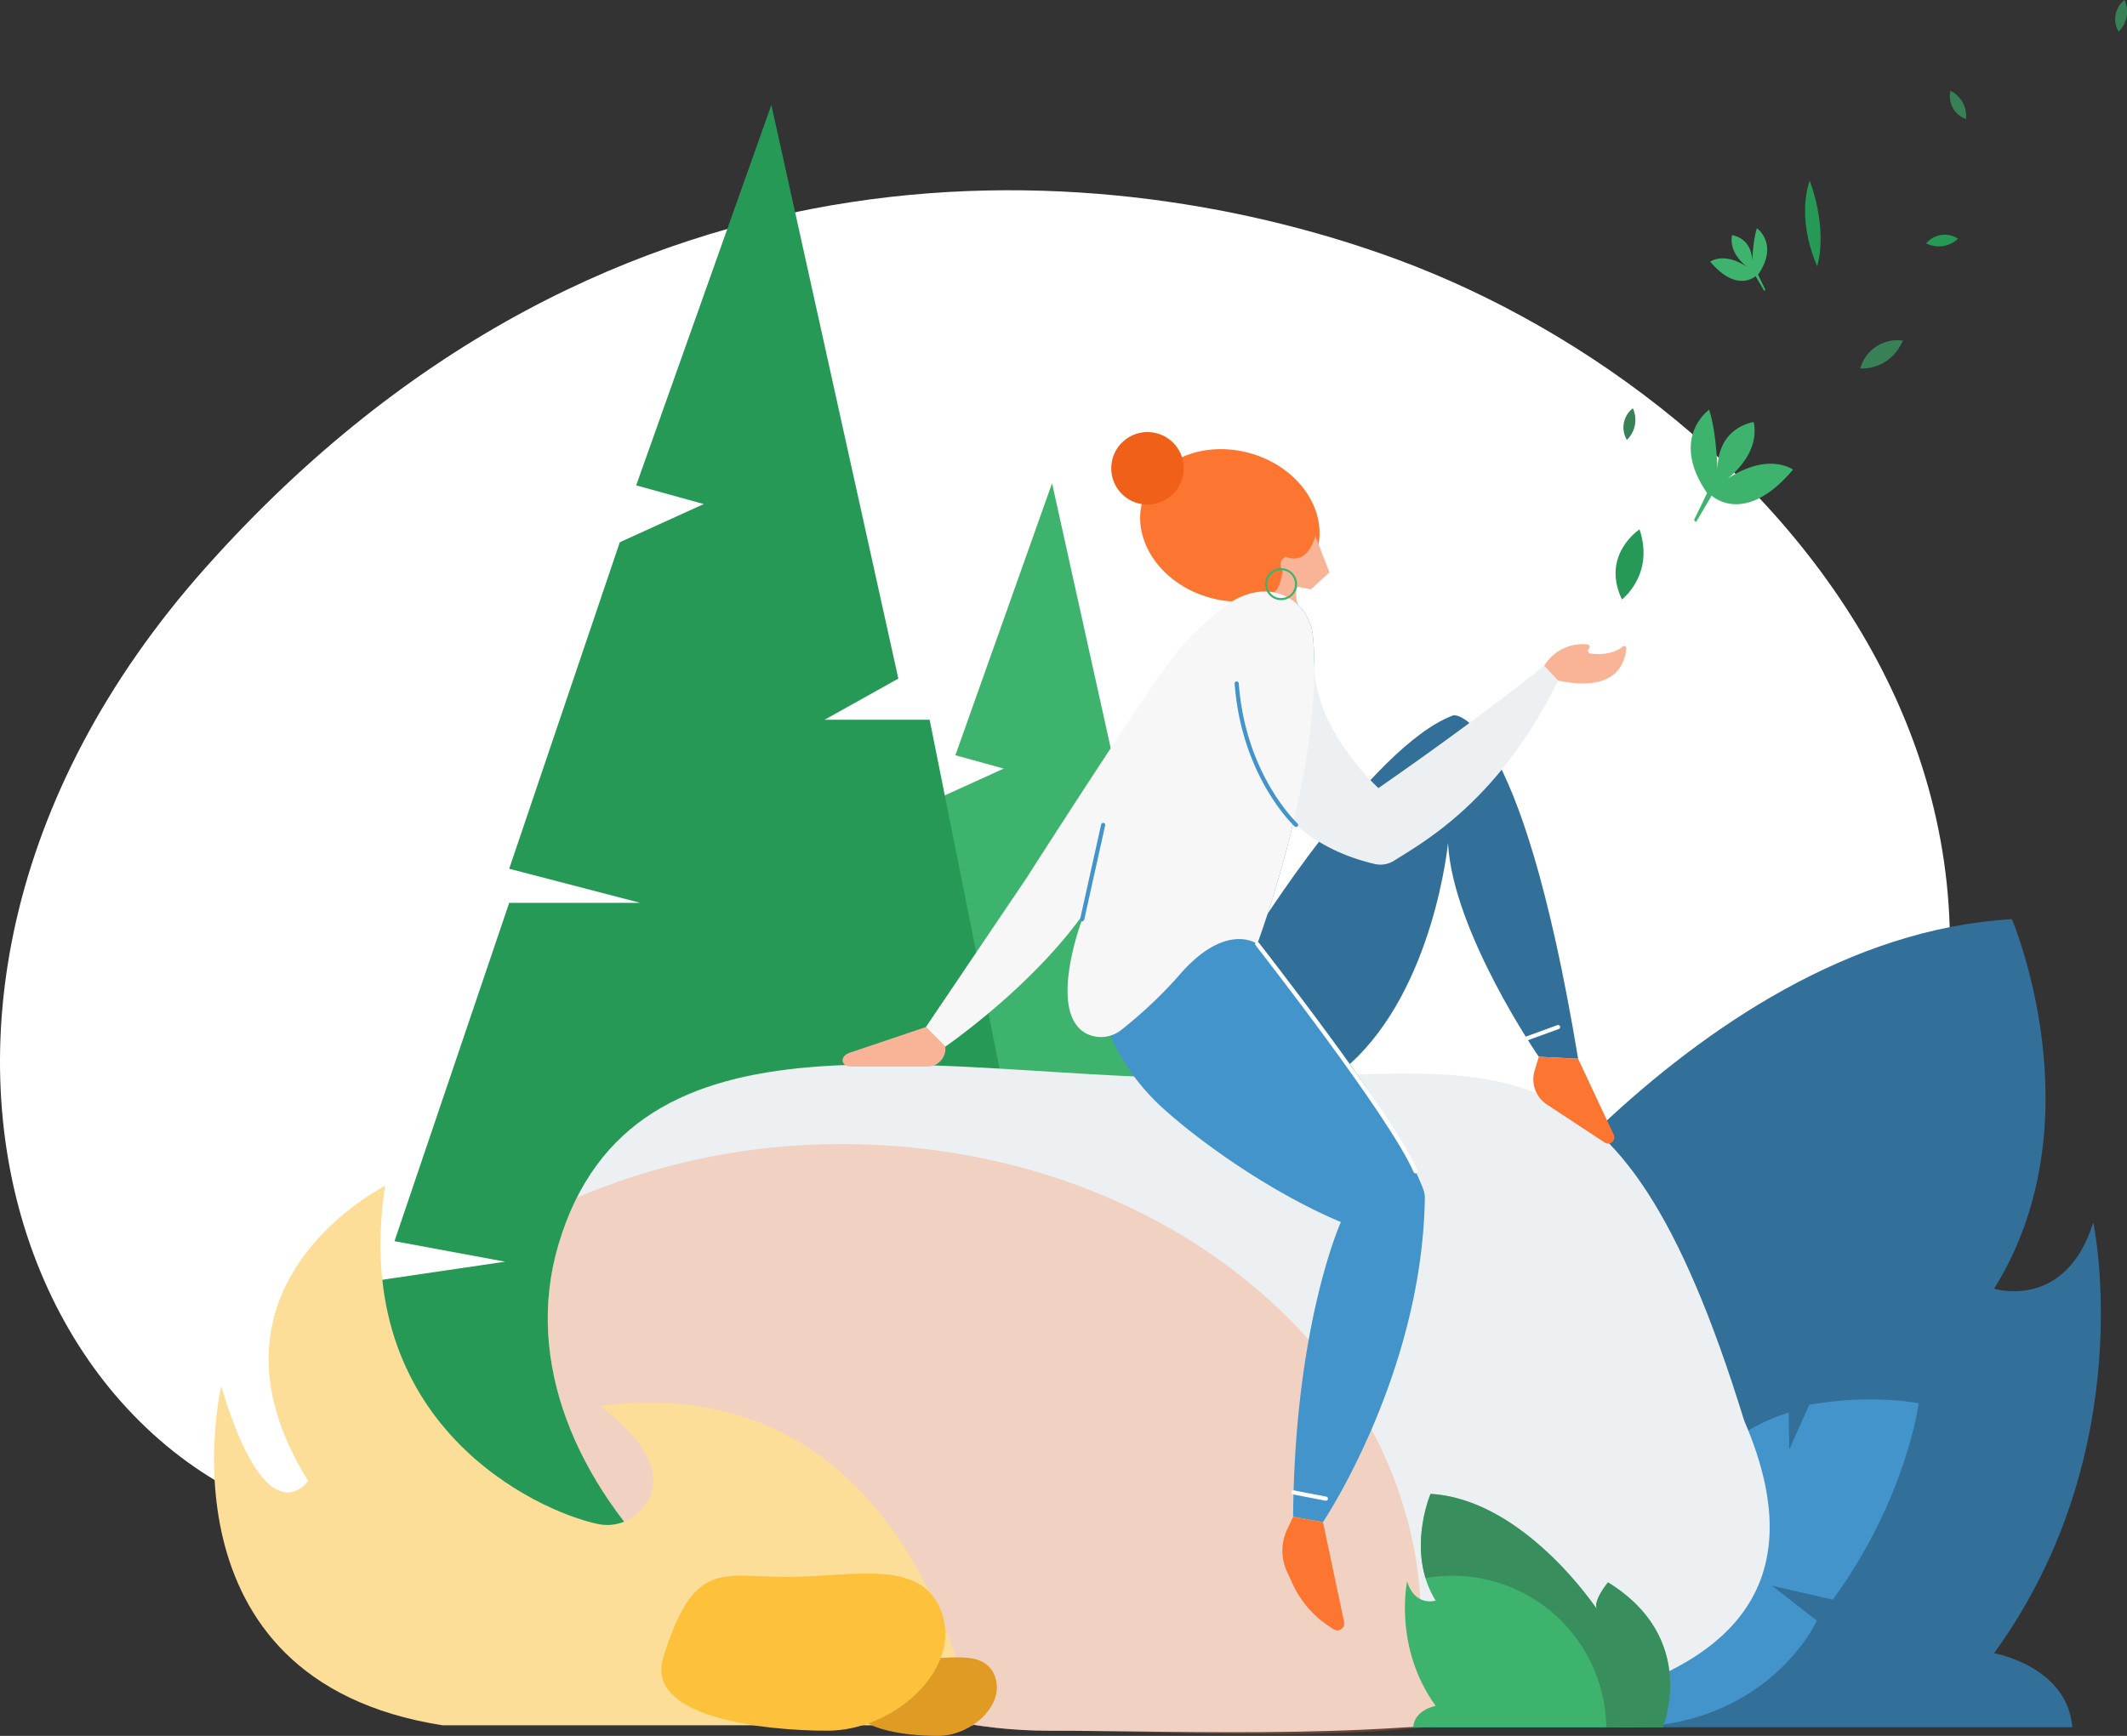 <?xml version="1.0" encoding="utf-8"?>
<svg xmlns="http://www.w3.org/2000/svg" height="420.424" viewBox="0 0 515 420.424" width="515">
    <rect x="0" y="0" width="515" height="420.424" fill="#333333" stroke="none"/>
    <defs>
        <clipPath id="c2r9mo5mka">
            <path d="M0 0h515v420.424H0z" data-name="Rettangolo 2344" style="fill:none"/>
        </clipPath>
        <clipPath id="fevwen6svb">
            <path d="M0 0h63.736v56.512H0z" data-name="Rettangolo 2342" style="fill:none"/>
        </clipPath>
    </defs>
    <g data-name="Raggruppa 4241" style="clip-path:url(#c2r9mo5mka)">
        <g data-name="Raggruppa 4240">
            <g data-name="Raggruppa 4239" style="clip-path:url(#c2r9mo5mka)">
                <path d="M427.895 327.246s-57.041 70.434-122.08 47.393-87.523-33.895-188.862-19.339C13 370.224-49.19 232.816 49.914 121.667S270.344 22.1 338.343 47.2c91.779 33.87 194.4 143.981 89.551 280.044" data-name="Tracciato 7829" style="fill:#fff;fill-rule:evenodd" transform="translate(0 15.654)"/>
                <path d="M194.844 342.7s-31.1-74.09 46.035-121.507c0 0 13.088 15.595 9.273 22.61 0 0 61.091-92.274 139.921-96.815 0 0 20.94 49.017-4.31 89.5 0 0 17.244 5.47 24.019-16.03 0 0 11.7 55.025-24.019 104.3 0 0 17.783 3.2 18.937 17.944z" data-name="Tracciato 7830" style="fill:#327099" transform="translate(97.059 75.626)"/>
                <path d="M264.231 258.295s13.252-24.188 36.065-31.328l.132 8.951 4.855-10.814s13.21-2.7 26.493-.389c0 0-2.885 22.96-20.787 47.574l-14.732-3.364 10.867 8.434s-12.136 27.035-49.038 25.787z" data-name="Tracciato 7831" style="fill:#4294cb" transform="translate(132.787 115.136)"/>
                <path d="m196.627 77.269-23.407 65.887 11.7 3.235-14.541 6.615-19.149 56.55 22.7 5.905h-22.7l-19.86 58.6 19.149 3.553-21.988 3.235-15.6 48.944h147.544l-22-72.9-19.861-2.658 18.624-4.544-13.2-65.94h-18.191l12.766-7.127z" data-name="Tracciato 7832" style="fill:#3db36e" transform="translate(58.104 39.756)"/>
                <path d="m163.078 16.781-32.73 92.136 16.364 4.524-20.332 9.251L99.6 201.77l31.738 8.259H99.6l-27.771 81.939 26.779 4.969-30.747 4.524L46.042 369.9h206.322L221.6 267.959l-27.775-3.717 26.043-6.353-18.468-92.211h-25.427l17.85-9.965z" data-name="Tracciato 7833" style="fill:#259955" transform="translate(23.689 8.634)"/>
                <path d="M377.253 256.491c36.9 85.192-100.737 75.094-168.489 75.094S73.469 270.518 90.129 213.959c18.015-61.162 91.776-40.321 159.527-40.321s96.526-17.819 127.6 82.853" data-name="Tracciato 7834" style="fill:#edf0f2" transform="translate(45.055 87.576)"/>
                <g data-name="Raggruppa 4235" style="opacity:.25">
                    <g data-name="Raggruppa 4234">
                        <g data-name="Raggruppa 4264" style="isolation:isolate">
                            <path d="M307.17 310.795c1.09-5.846-8.127-5.416-8.127-11.517 0-64.239-62.722-116.317-140.092-116.317a162.924 162.924 0 0 0-64.326 12.966 68.194 68.194 0 0 0-4.5 11.474c-16.66 56.561 50.886 117.627 118.637 117.627 25.56 0 73.962 3.084 104.072-2.7" data-name="Tracciato 7835" style="fill:#fc7632" transform="translate(45.054 94.134)"/>
                        </g>
                    </g>
                </g>
                <path d="M218.022 320.284s-13.132-87.364-90.411-77.34c0 0 9.573 6.423 12.366 14.43 2.77 7.944-4.609 15.893-12.84 14.158-14.653-3.09-60.342-24.029-51.49-81.9 0 0-48.161 24.068-18.654 71.453 0 0-9.782 14.641-21.052-22.94 0 0-16.635 71.144 53.585 82.139z" data-name="Tracciato 7836" style="fill:#fdde98" transform="translate(17.607 97.567)"/>
                <path d="M136.9 275.207c-2.232 7.18 11.881 8.857 19.872 8.857s15.957-7.2 13.993-13.873c-2.125-7.214-10.824-4.756-18.815-4.756s-11.342-2.152-15.05 9.772" data-name="Tracciato 7837" style="fill:#e09b24" transform="translate(70.312 136.36)"/>
                <path d="M225.15 96.264c-2.723 9.656-14.4 14.813-26.083 11.519s-18.946-13.791-16.223-23.448 14.4-14.813 26.083-11.519 18.946 13.791 16.223 23.448" data-name="Tracciato 7838" style="fill:#fc7632" transform="translate(93.78 36.953)"/>
                <path d="M201.09 167.829s28.776-46.273 48.51-53.448c0 0 16.036-2.019 30.163 83.2l-9.531-.485s-20.856-30.24-21.977-51.769c0 0-3.336 35.058-23.758 53.523l-25.58-25.041z" data-name="Tracciato 7839" style="fill:#327099" transform="translate(102.344 58.847)"/>
                <path d="m246.455 169-1.013 3.361a7.281 7.281 0 0 0 2.967 8.181l14.009 9.225a1.5 1.5 0 0 0 2.187-1.892l-8.619-18.392z" data-name="Tracciato 7840" style="fill:#fc7632" transform="translate(126.121 86.949)"/>
                <path d="M220.716 95.028c-3.167-.989-5.305.974-10.3 4.172 0 0-53.557 34.582-32.485 98.075a52.544 52.544 0 0 0 14.282 22.047c8.027 7.407 25.421 20.3 43.433 27.89 0 0-11.213 24.671-11.565 71.37l7.229 1.292s24.041-35.839 24.659-78.513a5.271 5.271 0 0 0-.3-1.849c-1.458-4.13-8.925-21.771-40.278-59.652 0 0 16.385-43.718 13.494-74.483a11.946 11.946 0 0 0-8.162-10.347" data-name="Tracciato 7841" style="fill:#4294cb" transform="translate(89.017 48.76)"/>
                <path d="M197.745 109.151s-2.52 36.96 33.362 45.438a6.189 6.189 0 0 0 4.745-.813c7.032-4.478 25.321-14.315 39.686-43.607l-3.364-3.588s-14.726 11.986-40.142 29.631c0 0-15.516-14.055-15.524-29.981z" data-name="Tracciato 7842" style="fill:#edf0f2" transform="translate(101.721 54.656)"/>
                <path d="m154.87 164.241-18.436 6.222c-2.649.9-2.128 3.506.663 3.344h18.189a4.323 4.323 0 0 0 4.294-4.821z" data-name="Tracciato 7843" style="fill:#f9b498" transform="translate(69.304 84.503)"/>
                <path d="M246.876 108.234a10.874 10.874 0 0 1 10.442-5.174.6.6 0 0 1 .469.912l-.2.315a.643.643 0 0 0 .448.983c1.687.239 5.261.42 7.878-1.707a.492.492 0 0 1 .813.394c-.177 3.07-2.007 10.962-16.49 7.865z" data-name="Tracciato 7844" style="fill:#f9b498" transform="translate(127.019 53.005)"/>
                <path d="m207.613 242.55-1.454 3.1a12.079 12.079 0 0 0-.047 10.164l1.342 2.928a24.7 24.7 0 0 0 8.686 10.215l1.206.809a1.7 1.7 0 0 0 2.609-1.766l-5.113-24.159z" data-name="Tracciato 7845" style="fill:#fc7632" transform="translate(105.481 124.793)"/>
                <path d="M209.759 102.662a5.566 5.566 0 0 1-.347-4.639l3.252.618 4.484-4.094-3.42-8.858s-1.683 7.345-7.12 5.046c0 0-2.355.937-.786 3.441 0 0-.612 4.722-2.24 5.181a18.734 18.734 0 0 1 6.176 3.3" data-name="Tracciato 7846" style="fill:#f9b498" transform="translate(104.745 44.087)"/>
                <path d="M241.739 105.471a11.94 11.94 0 0 0-8.162-10.347c-3.165-.989-7.285-.821-12.284 2.376a80.884 80.884 0 0 0-11.751 10.857c-5.437 5.985-37.158 55.629-37.158 55.629l-24.365 36.091 4.71 4.745S173.8 190.381 186.58 172.1c-1.825 4.421-8.76 24.77.309 29.562a7.9 7.9 0 0 0 8.415-.865 108.78 108.78 0 0 0 13.553-12.7c11.662-13.9 19.387-8.148 19.387-8.148s16.387-43.719 13.494-74.483" data-name="Tracciato 7847" style="fill:#f7f7f7" transform="translate(76.156 48.667)"/>
                <path d="M195.206 77.873a8.774 8.774 0 1 1-8.775-8.775 8.775 8.775 0 0 1 8.775 8.775" data-name="Tracciato 7848" style="fill:#f06018" transform="translate(91.405 35.551)"/>
                <circle cx="3.624" cy="3.624" data-name="Ellisse 277" r="3.624" style="stroke-linecap:round;stroke-miterlimit:10;stroke:#3db36e;stroke-width:.5px;fill:none" transform="translate(306.561 137.851)"/>
                <path d="M212.087 143.557S199.4 131.85 197.707 109.3" data-name="Tracciato 7849" style="stroke:#4294cb;stroke-linecap:round;stroke-miterlimit:10;fill:none" transform="translate(101.721 56.235)"/>
                <path d="M200.99 150.953s32.592 41.664 38.334 55.064" data-name="Tracciato 7850" style="stroke:#fff;stroke-linecap:round;stroke-miterlimit:10;fill:none" transform="translate(103.41 77.666)"/>
                <path d="m0 0 7.827 1.516" data-name="Linea 70" style="stroke:#fff;stroke-linecap:round;stroke-miterlimit:10;fill:none" transform="translate(313.199 361.449)"/>
                <path d="M0 2.759 7.571 0" data-name="Linea 71" style="stroke:#fff;stroke-linecap:round;stroke-miterlimit:10;fill:none" transform="translate(369.688 248.743)"/>
                <path d="M173.015 154.741s2.809-12.74 5.068-22.822" data-name="Tracciato 7851" style="stroke:#4294cb;stroke-linecap:round;stroke-miterlimit:10;fill:none" transform="translate(89.017 67.873)"/>
                <path d="M264.087 84.655s-9.4 6.1-4.272 16.967c0 0 7.934-5.981 4.272-16.967" data-name="Tracciato 7852" style="fill:#259955" transform="translate(132.889 43.555)"/>
                <path d="M307.73 54.5a9.269 9.269 0 0 0-10.318 6.732s6.961.7 10.318-6.732" data-name="Tracciato 7853" style="fill:#388056" transform="translate(153.02 28)"/>
                <path d="M315.649 38.5a5.861 5.861 0 0 0-7.707 1.133 6.734 6.734 0 0 0 7.707-1.133" data-name="Tracciato 7854" style="fill:#259955" transform="translate(158.438 19.307)"/>
                <path d="M311.871 14.524a5.859 5.859 0 0 0 3.736 6.835 6.733 6.733 0 0 0-3.736-6.835" data-name="Tracciato 7855" style="fill:#388056" transform="translate(160.39 7.473)"/>
                <path d="M261.829 65.294a5.859 5.859 0 0 0-1.446 7.654 6.733 6.733 0 0 0 1.446-7.654" data-name="Tracciato 7856" style="fill:#388056" transform="translate(133.527 33.594)"/>
                <path d="M340.438 0a5.859 5.859 0 0 0-1.446 7.654A6.733 6.733 0 0 0 340.438 0" data-name="Tracciato 7857" style="fill:#388056" transform="translate(173.971)"/>
                <path d="M289.72 28.885s-3.523 8.295 1.789 20.749c0 0 2.776-7.994-1.789-20.749" data-name="Tracciato 7858" style="fill:#259955" transform="translate(148.473 14.861)"/>
                <path d="M274.755 65.513s-9.7 6.836-.488 20.2l-3.174 6.531.488.488 3.785-6.408s7.935 7.629 19.713-6.287c0 0-6.835-5.127-18.309 3.968 0 0 10.62-6.226 8.789-15.5 0 0-9.582 1.159-8.728 13.122 0 0-.123-10.253-2.075-16.113" data-name="Tracciato 7859" style="fill:#3db36e" transform="translate(139.067 33.707)"/>
                <path d="M284.73 36.5s5.406 3.8.27 11.25l1.767 3.638-.273.273-2.107-3.571s-4.421 4.251-10.983-3.5c0 0 3.809-2.856 10.2 2.21 0 0-5.916-3.468-4.9-8.636 0 0 5.339.647 4.863 7.311 0 0 .068-5.713 1.156-8.976" data-name="Tracciato 7860" style="fill:#3db36e" transform="translate(140.67 18.777)"/>
                <path d="M287.038 295.41s8.962-21.394-13.258-35.085c0 0-3.77 4.5-2.672 6.529 0 0-17.594-26.645-40.3-27.956 0 0-6.031 14.155 1.242 25.844 0 0-4.966 1.58-6.917-4.628 0 0-3.371 15.889 6.917 30.116 0 0-5.122.924-5.454 5.181z" data-name="Tracciato 7861" style="fill:#3db36e" transform="translate(115.562 122.914)"/>
                <g data-name="Raggruppa 4238" style="opacity:.72">
                    <g data-name="Raggruppa 4237">
                        <g data-name="Raggruppa 4236" style="clip-path:url(#fevwen6svb)" transform="translate(340.649 361.813)">
                            <path d="M234.79 258.713a37.473 37.473 0 0 0-6.509.579c-3.112-10.22 1.219-20.393 1.219-20.393 22.7 1.31 40.3 27.955 40.3 27.955-1.1-2.025 2.67-6.528 2.67-6.528 22.216 13.691 13.259 35.085 13.259 35.085H272.06a37.279 37.279 0 0 0-37.27-36.7" data-name="Tracciato 7862" style="fill:#388056" transform="translate(-223.776 -238.898)"/>
                            <path d="M224.924 253.161c.029-.162.048-.254.048-.254.024.079.055.141.08.218l-.129.036" data-name="Tracciato 7863" style="fill:#f06018" transform="translate(-224.924 -231.691)"/>
                        </g>
                    </g>
                </g>
                <path d="M106.189 271.983c-4.466 14.362 23.763 17.714 39.744 17.714s31.915-14.4 27.985-27.746c-4.25-14.427-21.648-9.511-37.631-9.511s-22.683-4.3-30.1 19.543" data-name="Tracciato 7864" style="fill:#fdc13b" transform="translate(54.391 129.466)"/>
            </g>
        </g>
    </g>
</svg>